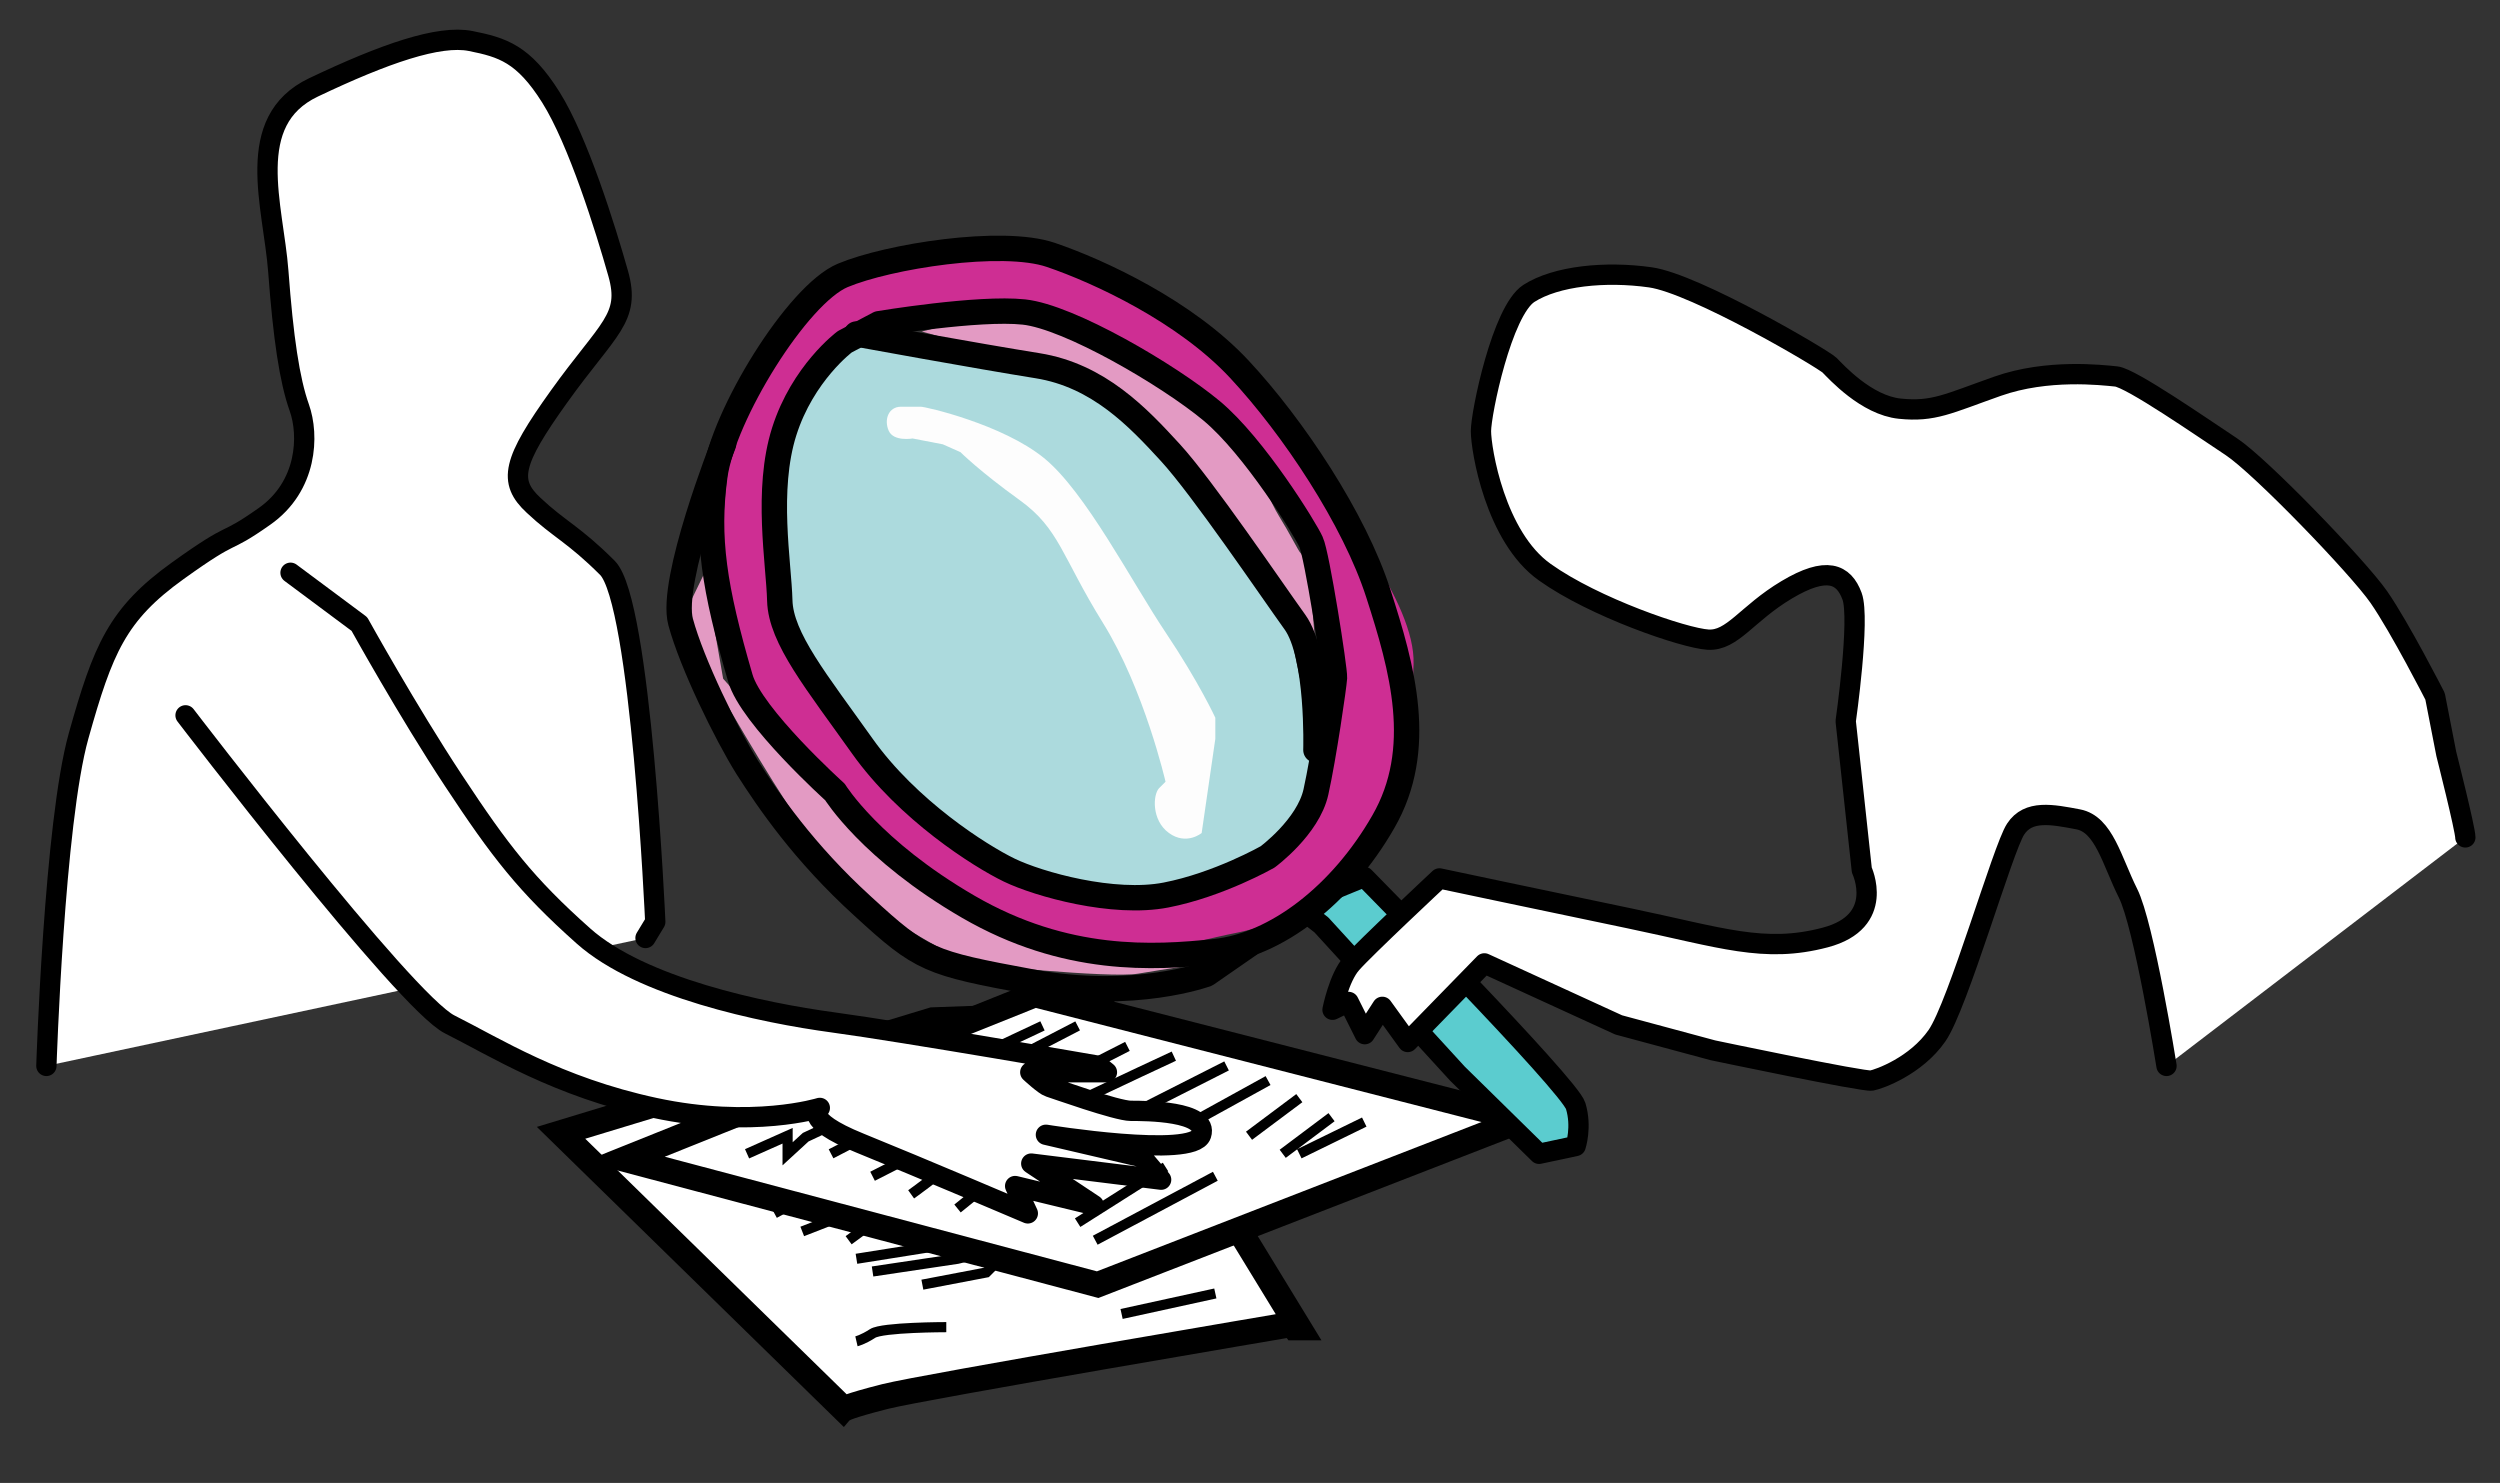 <svg xmlns="http://www.w3.org/2000/svg" viewBox="0 0 512 303.7" style="enable-background:new 0 0 512 303.7" xml:space="preserve"><rect x="0" y="0" width="512" height="303.7" fill="#333333" stroke="none"/>    <style>        .st43{fill:#e39ac3}.st312,.st313,.st314,.st316{fill:#fff;stroke:#000;stroke-width:5.198;stroke-miterlimit:10}.st313,.st314,.st316{fill:none;stroke-width:2.079}.st314,.st316{fill:#fff;stroke-width:4.159;stroke-linecap:round;stroke-linejoin:round}.st316{fill:none;stroke-width:5.198}    </style>    <g id="V">        <path class="st312" d="M264.7 271.2S189.2 284 181.3 286c-7.9 2-8.5 2.6-8.5 2.6L114.9 232l76.1-23.1 35.7-1.3 39.3 64.3h-.8l-.5-.7z"></path>        <path class="st312" d="m211.2 203.5 95.3 24.4 1.5 2.9-83.2 32.3-96.9-25.7 82.8-33.2z"></path>        <path class="st313" d="m279.4 229.8-13.3 6.5M248.9 240.9 224.3 254M272.7 228.8l-10 7.5M266.1 224.9l-10.3 7.7M259.7 221.3l-13.6 7.5M238.7 239l-18 11.4M251.2 218.3l-50.9 25.8-4.2 3.4M240.4 216.3s-44.9 20.9-46.6 22.6c-1.6 1.7-7.2 5.7-7.2 5.7M230.9 214.3l-52.2 26.6M220.7 210.1l-50.5 26.2M213.5 210.1 165 232.9l-3.7 3.4v-3.7l-8.3 3.7M248.9 264.9l-19.2 4.2M193.8 271.8s-13.1 0-15.1 1.3-3.3 1.6-3.3 1.6M204.8 257.8l-2.8 2.8-13.1 2.5M200.6 256.7l-4.5 1.1-17.4 2.6M190.5 255.4l-15.1 2.4M178.7 250.4l-4.9 3.6M173.8 248.5l-9.5 3.7M162.3 246.5l-3.7 2"></path>        <path class="st314" d="M9.5 218.3s1.6-49.8 6.6-67.6 7.9-24.9 20.3-33.8 8.9-4.9 17.7-11.1c8.9-6.2 9.2-16.7 7.2-22.3-2-5.6-3.3-14.4-4.3-27.9-1-13.4-7.3-30.8 7.2-37.7S89.9 7.1 96.4 8.4s10.8 2.6 16.4 11.5S124 46.8 126.6 56c2.6 9.2-2 11.1-12.1 25.2-9.6 13.4-10.5 17.4-5.2 22.3 5.2 4.9 8.2 5.9 15.1 12.8s9.8 72.5 9.8 72.5l-2 3.3"></path>        <path class="st314" d="M38 146.5s44.9 58.7 54.1 63.3 22 12.8 42 17.1c20 4.3 33.8 0 33.8 0s-3.9 2.3 8.2 7.2 34.4 14.4 34.4 14.4l-2.6-5.6 16.1 3.9-12.8-8.5 26.6 3.3-3.9-4.6-19.7-4.6s30.2 4.9 31.8 0c1.6-4.9-11.5-4.9-14.4-4.9s-15.7-4.6-16.7-4.9c-1-.3-3.9-3-3.9-3h15.7l-1.6-1.3s-39.7-6.9-54.4-8.9c-14.8-2-39.4-7.2-51.2-17.7-11.8-10.5-17.1-17.4-26.6-31.8-9.5-14.4-19.3-32.1-19.3-32.1l-14.1-10.5"></path>        <path d="M279.4 179.6s42 42.6 43.3 46.9c1.3 4.3 0 8.2 0 8.2l-7.5 1.6-16.7-16.4-27.9-30.5-2.6-2 3.6-4.6 7.8-3.2z" style="fill:#5bcccf;stroke:#000;stroke-width:4.159;stroke-linecap:round;stroke-linejoin:round;stroke-miterlimit:10"></path>        <path class="st314" d="M443.7 218.3s-4.6-28.9-7.9-35.4c-3.3-6.6-4.9-14.1-10.2-15.1s-10.2-2-12.8 2c-2.6 3.9-11.8 36.1-16.1 42.3-4.3 6.2-11.8 8.9-13.4 9.2-1.6.3-32.5-6.2-32.5-6.2l-19.3-5.2-27.5-12.6-15.7 16.1-5.2-7.2-3.6 5.6-3.3-6.6-3.3 1.6s1.3-6.6 3.9-9.5c2.6-3 18-17.4 18-17.4s20.3 4.3 39 8.2c18.7 3.9 27.5 7.2 40 3.9 12.5-3.3 7.5-13.8 7.5-13.8l-3.3-30.5s3-21 1.3-25.6-5.2-6.2-13.4-1.3-11.1 10.5-16.1 10.2c-4.9-.3-23.3-6.6-33.4-13.8-10.2-7.2-13.1-25.2-13.1-28.9s4.3-24.6 9.8-28.2c5.6-3.6 15.7-4.6 24.9-3.3 9.2 1.3 35.4 16.7 36.7 18s7.5 8.2 14.4 8.9c6.9.7 9.8-1 20-4.6 10.2-3.6 21.3-2.3 24.3-2 3 .3 17.7 10.5 23.6 14.4 5.9 3.9 25.9 24.6 30.2 30.8 4.3 6.2 11.5 20.3 11.5 20.3l2.3 11.8s3.9 15.4 3.9 17.1"></path>        <path d="M178.1 163.9s-21.3-22-24.3-40.3c-3-18.4 3-40 9.8-50.2s32.1-3.9 38.7-2c6.6 2 21.3 7.2 28.5 12.8 7.2 5.6 27.9 29.2 30.5 35.1 2.6 5.9 3.6 14.8 6.6 26.9 3 12.1 1 18.7 0 23.3-1 4.6-.7 11.1-9.8 15.4s-19.7 8.5-32.1 4.6c-12.5-3.9-23-8.9-32.5-16.1-9.5-7.2-15.4-9.5-15.4-9.5z" style="fill:#acdadd"></path>        <path d="M186.9 89.8s-3.9.7-4.9-1.6c-1-2.3 0-4.9 2.5-4.9h4.1c1 0 16.7 3.6 25.2 10.5s18 25.4 24.9 35.7c6.9 10.3 10.2 17.5 10.2 17.5v4.3l-2.8 19.3s-3.1 2.6-6.7 0-3.3-7.9-2-9.2l1.3-1.3s-4.3-18.8-12.8-32.5-8.9-19.3-17.1-25.2-12.1-9.8-12.1-9.8l-3.6-1.6-6.2-1.2z" style="fill:#fdfdfd"></path>        <path d="M211.2 62.5s-31-2.8-42.7 11.5c-11.7 14.3-13.1 33.8-8.5 50.2s26.6 42.6 38 49.5c11.5 6.9 27.5 12.1 43.3 9.2s24.4-10.5 28.1-20.7 5.7-34.8 1.7-44.9-14.8-30.2-25.1-36.7-25.4-15.7-25.4-15.7 5.9-10.8 14.8-4.3c8.9 6.6 26.9 25.6 32.5 34.4s22 28.2 21.6 41-2.2 26.2-7.9 35.6c-5.7 9.4-16.1 17-28.2 19.4-12.1 2.4-19.7 5.7-26.6 3-6.9-2.6-19.3-2.3-28.5-8.2-9.2-5.9-25.9-17.1-30.5-25.2s-14.1-13.1-17.7-29.8c-3.6-16.7-1.6-32.8 0-40 1.6-7.2 9.2-23.3 13.8-28.2s13.8-8.9 20.3-10.8c6.6-2 27 0 27 0l7.6 1 14.3 6.6-5.6 8.2-16.3-5.1z" style="fill:#ce2e93"></path>        <path class="st43" d="m207.2 73-18.4-5.1 20.8-5.4s34.1 12.2 36.5 18.1c2.5 5.9 10.7 14.1 11.3 15.4.7 1.3 2.6 6.6 4.6 9.8s3.9 7 4.3 7.4c.3.5 1.5 1.4 1.8 4.1.3 2.6 1.1 12.5 1.1 12.5s-13.8-17.1-16.1-21.4c-2.3-4.3-15-17.5-15-17.5L221.4 75l-14.2-2zM144.3 117.3l-4.9 10.1s23.9 44.3 34.4 53.9 25.2 16.1 25.2 16.1 28.2 3 34.1 2 12.9-2 12.9-2l2.8-2.3s-19.3 4.8-40.3-4c-21-8.8-35.8-24.4-35.8-24.4L148.1 139l-3.8-21.7z"></path>        <path class="st316" d="M171 162.2s-17.2-15.5-19.4-23.4c-5.4-18.5-6.9-28.7-5.2-41.3 1.7-12.5 16.9-37.2 26.2-41.1 9.3-3.9 32.6-7.6 42.6-4.2 10 3.4 27.6 11.6 38.6 23.4s23.6 30.7 28.5 46c4.9 15.2 9.6 31.8 1 46.7-8.6 15-22 25.3-34.5 26.6-12.5 1.3-30.5 2.4-50.5-9.2S171 162.2 171 162.2z"></path>        <path class="st316" d="M148.2 90.9s-11.1 28.1-8.8 36.5c2.3 8.5 9.3 22.8 13.6 29.7 4.4 6.9 11.6 17.5 23.7 28.5 12.1 11.1 13.5 11.6 34.6 15.5 21 3.9 35.8-1.6 35.8-1.6l8.8-6.1M175.4 68.4s24.6 4.5 37.1 6.5 20.6 10.6 27.2 17.8c6.6 7.2 20.6 27.9 25.5 34.7 4.9 6.8 4.3 26.2 4.3 26.2"></path>        <path class="st316" d="M180 66.3s20.4-3.4 29.7-2.4 29.6 12.9 38.4 20.2 19.3 24.4 20.4 26.9c1.2 2.5 4.9 26.1 4.8 27.8-.1 1.7-2.2 16.2-3.8 23.4-1.6 7.2-9.9 13.3-9.9 13.3s-10 5.7-20.8 7.8c-10.8 2.1-26.1-2.2-32.1-5.1-6-2.9-20.8-12.3-30.1-25.4s-16.7-22.1-16.9-29.8c-.2-7.7-2.9-22.6.9-34.6S173 70 173 70l7-3.7z"></path>    </g></svg>
